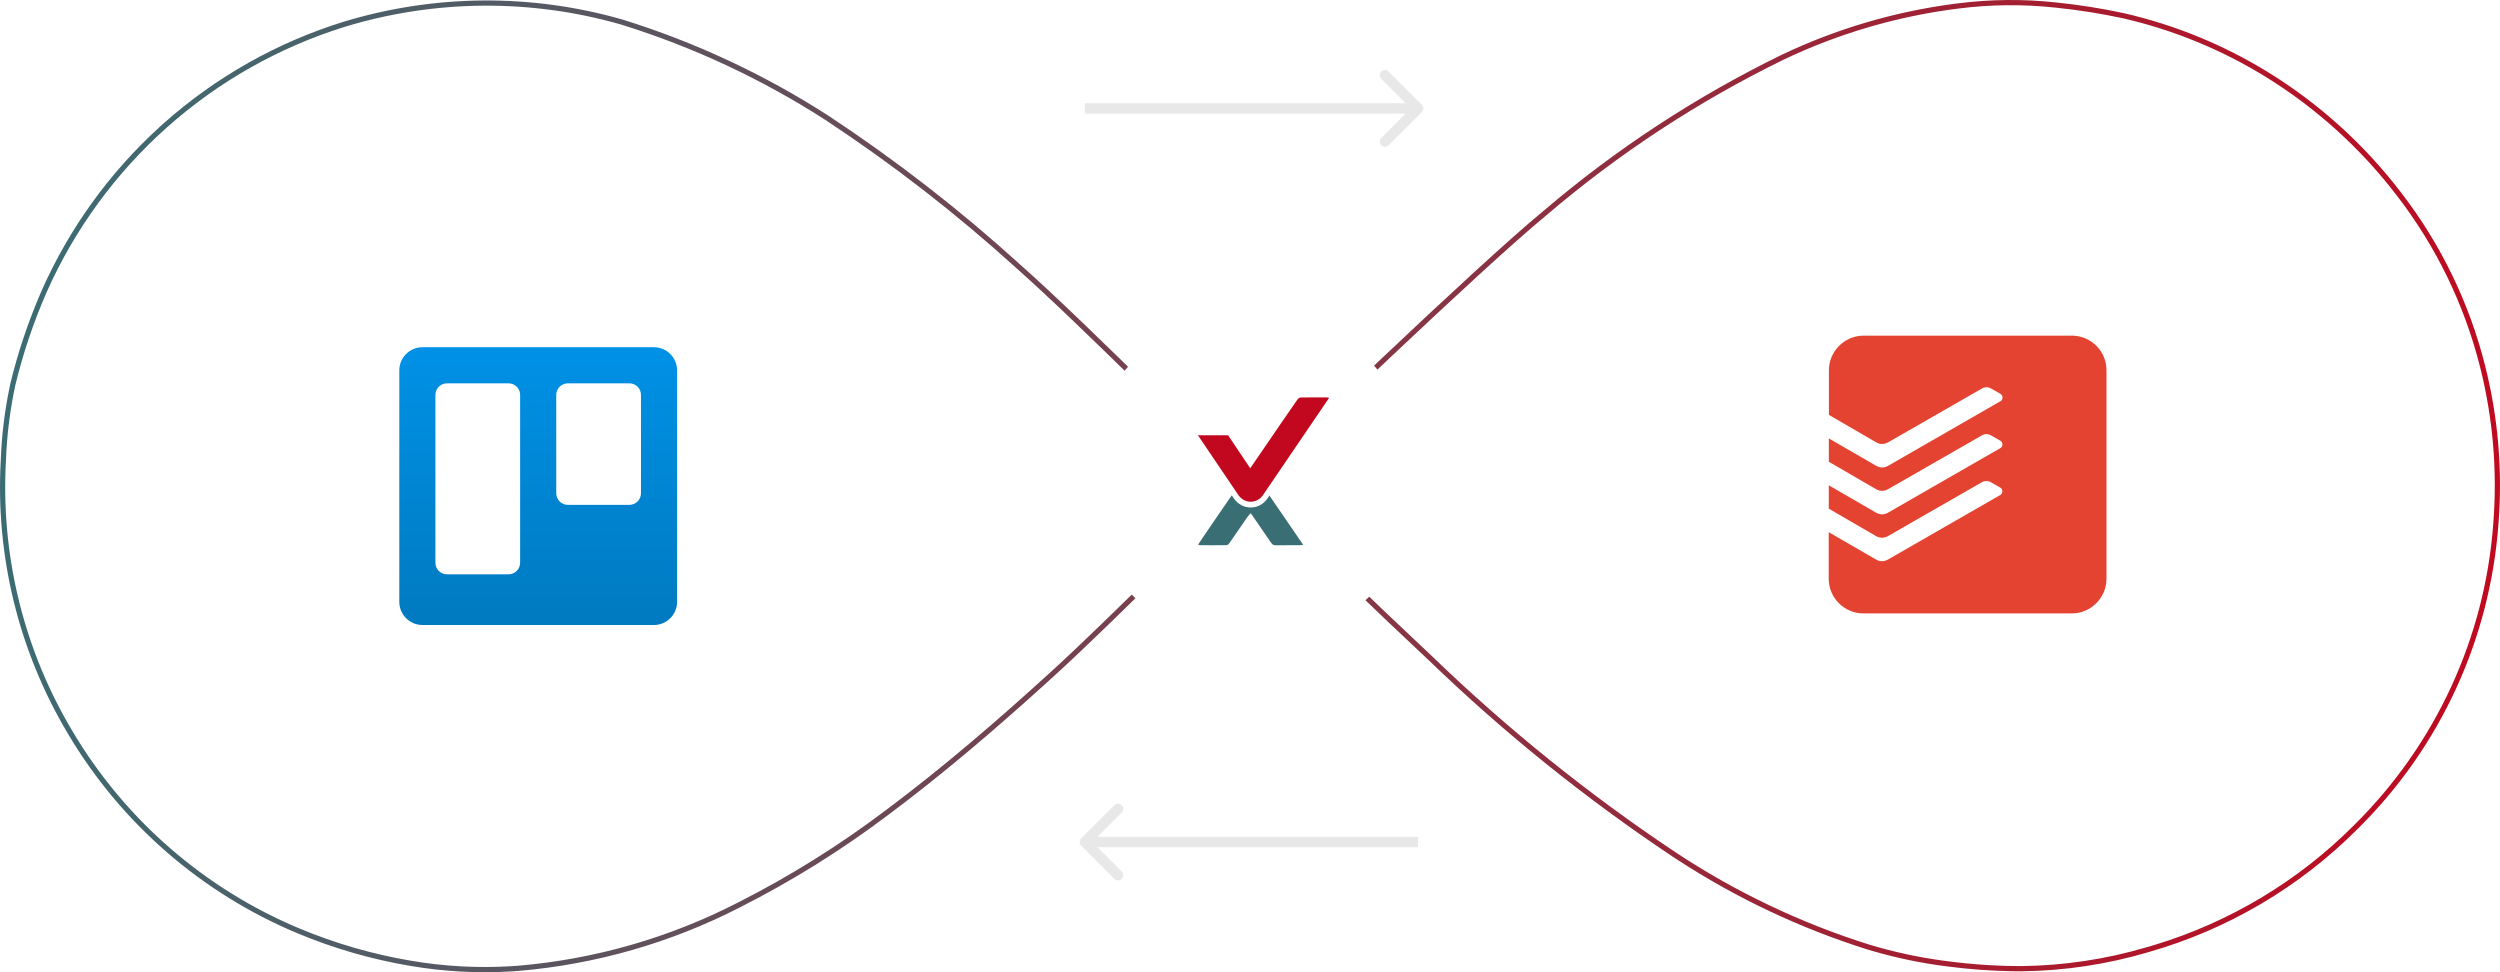 <svg width="432" height="168" viewBox="0 0 432 168" fill="none" xmlns="http://www.w3.org/2000/svg">
<path opacity="0.4" d="M186.835 144.868C186.483 145.219 186.483 145.789 186.835 146.14L192.562 151.868C192.914 152.219 193.484 152.219 193.835 151.868C194.187 151.516 194.187 150.947 193.835 150.595L188.744 145.504L193.835 140.413C194.187 140.061 194.187 139.491 193.835 139.14C193.484 138.788 192.914 138.788 192.562 139.14L186.835 144.868ZM245.055 145.504L245.055 144.604L187.471 144.604L187.471 145.504L187.471 146.404L245.055 146.404L245.055 145.504Z" fill="#C5C5C5"/>
<path opacity="0.4" d="M245.689 19.365C246.04 19.013 246.04 18.444 245.689 18.092L239.961 12.365C239.61 12.013 239.04 12.013 238.688 12.365C238.337 12.716 238.337 13.286 238.688 13.637L243.78 18.729L238.688 23.82C238.337 24.171 238.337 24.741 238.688 25.093C239.04 25.444 239.61 25.444 239.961 25.093L245.689 19.365ZM187.469 18.729L187.469 19.628L245.052 19.628L245.052 18.729L245.052 17.828L187.469 17.828L187.469 18.729Z" fill="#C5C5C5"/>
<path d="M59.299 3.781C75.001 -1.006 91.752 -1.15 107.535 3.367C120.088 7.265 132.055 12.849 143.108 19.965C154.731 27.626 165.75 36.169 176.066 45.518C187.994 56.054 213.489 81.811 215.676 84.065C212.916 86.676 193.219 106.72 182.216 116.748L180.485 118.319C171.82 126.159 162.954 133.744 153.59 140.739C145.489 146.86 136.857 152.244 127.798 156.826C115.909 162.921 102.947 166.639 89.636 167.772L88.461 167.854C82.584 168.217 76.684 167.898 70.879 166.902C64.206 165.778 57.683 163.894 51.438 161.286C34.829 154.359 20.899 142.25 11.722 126.76C3.245 112.542 -0.792 96.113 0.129 79.582C0.277 75.389 0.774 71.216 1.616 67.108L1.789 66.287C3.052 61.075 4.743 55.976 6.843 51.042L7.268 50.058C12.002 39.429 18.878 29.897 27.46 22.056L28.296 21.303C37.268 13.323 47.837 7.349 59.299 3.781ZM338.259 0.591C343.907 -0.136 349.623 -0.193 355.285 0.422C359.239 0.825 363.169 1.447 367.054 2.286C375.856 4.311 384.27 7.761 391.962 12.498C400.807 17.957 408.579 24.992 414.891 33.254C421.748 42.132 426.699 52.333 429.433 63.215C431.682 72.127 432.461 81.347 431.738 90.51C430.289 110.427 421.665 129.14 407.468 143.172C397.408 153.285 384.922 160.645 371.206 164.543C364.117 166.64 356.773 167.749 349.382 167.838L347.766 167.827C343.998 167.767 340.235 167.49 336.498 166.999C332.136 166.455 327.823 165.566 323.602 164.341L322.76 164.092C311.154 160.445 300.101 155.231 289.906 148.596L288.922 147.95C273.91 137.931 259.826 126.584 246.84 114.047C237.798 105.589 228.463 96.559 219.496 87.8L215.677 84.066C221.206 78.605 254.909 46.163 266.626 36.516C279.188 25.788 293.058 16.696 307.904 9.457C317.185 5.043 327.093 2.096 337.272 0.719L338.259 0.591ZM107.279 4.229C91.667 -0.237 75.098 -0.095 59.565 4.639C48.226 8.17 37.77 14.08 28.893 21.975C20.017 29.87 12.925 39.569 8.091 50.424C5.815 55.613 3.999 60.992 2.664 66.499C1.731 70.813 1.184 75.202 1.028 79.614L1.027 79.623V79.631C0.145 95.473 3.865 111.22 11.722 124.975L12.496 126.299L12.497 126.302C21.574 141.625 35.355 153.604 51.786 160.456C57.967 163.037 64.423 164.902 71.028 166.014H71.03C76.767 166.998 82.599 167.314 88.406 166.956L89.567 166.875C102.758 165.751 115.604 162.066 127.386 156.025L127.391 156.023C136.403 151.465 144.99 146.109 153.048 140.02L153.052 140.017C163.007 132.58 172.404 124.47 181.609 116.083C191.99 106.623 209.972 88.38 214.397 84.049C209.855 79.429 186.661 56.077 175.47 46.193L175.462 46.185C165.182 36.869 154.203 28.355 142.621 20.721C131.639 13.651 119.75 8.103 107.279 4.229ZM355.187 1.317C349.596 0.71 343.952 0.766 338.374 1.484H338.37C327.94 2.789 317.785 5.755 308.291 10.269C293.516 17.474 279.713 26.524 267.211 37.201L267.204 37.206L267.198 37.211C255.912 46.503 224.089 77.082 216.963 84.064C226.881 93.772 237.351 103.94 247.454 113.39L247.459 113.395L247.465 113.4C260.413 125.899 274.455 137.212 289.422 147.201C299.816 154.096 311.128 159.494 323.026 163.233C327.187 164.488 331.441 165.411 335.747 165.994L336.609 166.106L336.615 166.107C340.847 166.664 345.112 166.941 349.381 166.938C356.686 166.848 363.944 165.752 370.95 163.68L370.96 163.677L372.227 163.306C385.297 159.363 397.189 152.229 406.829 142.538L406.835 142.533C420.877 128.654 429.408 110.144 430.841 90.445V90.439C431.555 81.374 430.785 72.252 428.56 63.435V63.434C425.856 52.672 420.96 42.585 414.179 33.804L414.177 33.8C407.931 25.626 400.241 18.665 391.489 13.263V13.262C383.884 8.579 375.567 5.168 366.865 3.165V3.166C363.012 2.333 359.115 1.716 355.194 1.317H355.187Z" fill="url(#paint0_linear_1593_2244)"/>
<g filter="url(#filter0_d_1593_2244)">
<ellipse cx="216.261" cy="81.813" rx="28.792" ry="28.813" fill="white"/>
</g>
<path fill-rule="evenodd" clip-rule="evenodd" d="M219.018 86.131C218.341 87.126 217.284 87.697 216.118 87.697C214.964 87.697 213.877 87.108 213.21 86.123C213.096 85.953 212.974 85.773 212.85 85.588C211.194 87.968 209.565 90.369 207.929 92.764C207.635 93.195 207.352 93.633 207.031 94.115C207.193 94.164 207.28 94.213 207.366 94.213C208.882 94.218 210.398 94.225 211.914 94.204C212.074 94.202 212.284 94.068 212.382 93.928C213.446 92.409 214.49 90.875 215.547 89.351C215.707 89.12 215.909 88.919 216.111 88.683C216.211 88.81 216.253 88.859 216.29 88.912C217.409 90.534 218.533 92.154 219.642 93.784C219.847 94.084 220.068 94.232 220.437 94.227C221.823 94.206 223.211 94.22 224.597 94.216C224.766 94.216 224.933 94.185 225.197 94.159C223.221 91.27 221.291 88.45 219.359 85.629L219.018 86.131Z" fill="#396E75"/>
<path fill-rule="evenodd" clip-rule="evenodd" d="M229.667 68.755C229.482 68.712 229.391 68.672 229.299 68.672C228.549 68.67 227.798 68.666 227.047 68.666C226.282 68.666 225.517 68.67 224.752 68.686C224.556 68.69 224.314 68.881 224.182 69.058C223.738 69.655 218.833 76.841 218.412 77.456C217.665 78.548 216.917 79.638 216.039 80.916C214.07 77.989 212.215 75.213 212.215 75.213H207C207 75.213 211.677 82.124 213.991 85.546C214.51 86.313 215.315 86.697 216.118 86.697C216.92 86.697 217.722 86.316 218.242 85.552C222.05 79.953 225.858 74.355 229.666 68.756L229.667 68.755Z" fill="#C2081E"/>
<path fill-rule="evenodd" clip-rule="evenodd" d="M322.036 58C318.736 58 316.036 60.696 316.036 63.991V71.695C316.036 71.695 323.74 76.165 324.232 76.453C324.856 76.813 325.624 76.799 326.236 76.453C326.752 76.153 342.28 67.251 342.508 67.118C342.735 66.986 342.993 66.915 343.256 66.913C343.52 66.911 343.779 66.978 344.008 67.106C344.332 67.299 345.22 67.801 345.688 68.065C346.156 68.329 346.132 69.07 345.712 69.31C345.292 69.55 327.136 79.987 326.284 80.479C325.588 80.874 324.904 80.885 324.184 80.479C322.984 79.795 318.016 76.919 316.024 75.757V79.795L324.22 84.552C324.844 84.912 325.612 84.9 326.224 84.552C326.74 84.251 342.268 75.35 342.496 75.219C342.723 75.086 342.981 75.015 343.244 75.013C343.508 75.011 343.767 75.078 343.996 75.207C344.32 75.398 345.208 75.901 345.676 76.165C346.144 76.429 346.12 77.17 345.7 77.41L326.272 88.579C325.576 88.975 324.892 88.987 324.172 88.579C322.972 87.897 318.004 85.021 316.012 83.859V87.897L324.208 92.653C324.832 93.013 325.6 93.001 326.212 92.653C326.728 92.353 342.256 83.452 342.484 83.32C342.711 83.187 342.969 83.117 343.232 83.114C343.496 83.112 343.755 83.179 343.984 83.308C344.308 83.5 345.196 84.002 345.664 84.266C346.132 84.529 346.108 85.272 345.688 85.511L326.26 96.677C325.564 97.073 324.88 97.085 324.16 96.677C322.96 95.995 317.992 93.12 316 91.957V100.009C316 103.305 318.7 106 322 106H358C361.3 106 364 103.305 364 100.009V64.063C364.012 63.272 363.866 62.486 363.571 61.752C363.277 61.018 362.84 60.349 362.285 59.785C361.73 59.221 361.069 58.773 360.339 58.467C359.61 58.16 358.827 58.002 358.036 58H322.036V58Z" fill="#E44332"/>
<path d="M69 64C69 61.791 70.791 60 73 60H113C115.209 60 117 61.791 117 64V104C117 106.209 115.209 108 113 108H73C70.791 108 69 106.209 69 104V64Z" fill="url(#paint1_linear_1593_2244)"/>
<path d="M96.121 68.24C96.121 67.136 97.016 66.24 98.121 66.24H108.761C109.866 66.24 110.761 67.136 110.761 68.24V85.24C110.761 86.345 109.866 87.24 108.761 87.24H98.121C97.016 87.24 96.121 86.345 96.121 85.24V68.24Z" fill="white"/>
<path d="M75.238 68.24C75.238 67.136 76.134 66.24 77.238 66.24H87.878C88.983 66.24 89.878 67.136 89.878 68.24V97.24C89.878 98.345 88.983 99.24 87.878 99.24H77.238C76.134 99.24 75.238 98.345 75.238 97.24V68.24Z" fill="white"/>
<defs>
<filter id="filter0_d_1593_2244" x="183.869" y="50.3" width="64.782" height="64.825" filterUnits="userSpaceOnUse" color-interpolation-filters="sRGB">
<feFlood flood-opacity="0" result="BackgroundImageFix"/>
<feColorMatrix in="SourceAlpha" type="matrix" values="0 0 0 0 0 0 0 0 0 0 0 0 0 0 0 0 0 0 127 0" result="hardAlpha"/>
<feOffset dy="0.9"/>
<feGaussianBlur stdDeviation="1.8"/>
<feColorMatrix type="matrix" values="0 0 0 0 0.224 0 0 0 0 0.431 0 0 0 0 0.459 0 0 0 0.1 0"/>
<feBlend mode="normal" in2="BackgroundImageFix" result="effect1_dropShadow_1593_2244"/>
<feBlend mode="normal" in="SourceGraphic" in2="effect1_dropShadow_1593_2244" result="shape"/>
</filter>
<linearGradient id="paint0_linear_1593_2244" x1="431.999" y1="167.999" x2="-12.688" y2="121.599" gradientUnits="userSpaceOnUse">
<stop stop-color="#C2081E"/>
<stop offset="1" stop-color="#396E75"/>
</linearGradient>
<linearGradient id="paint1_linear_1593_2244" x1="93" y1="60" x2="93" y2="108" gradientUnits="userSpaceOnUse">
<stop stop-color="#0091E6"/>
<stop offset="1" stop-color="#007AC0"/>
</linearGradient>
</defs>
</svg>
